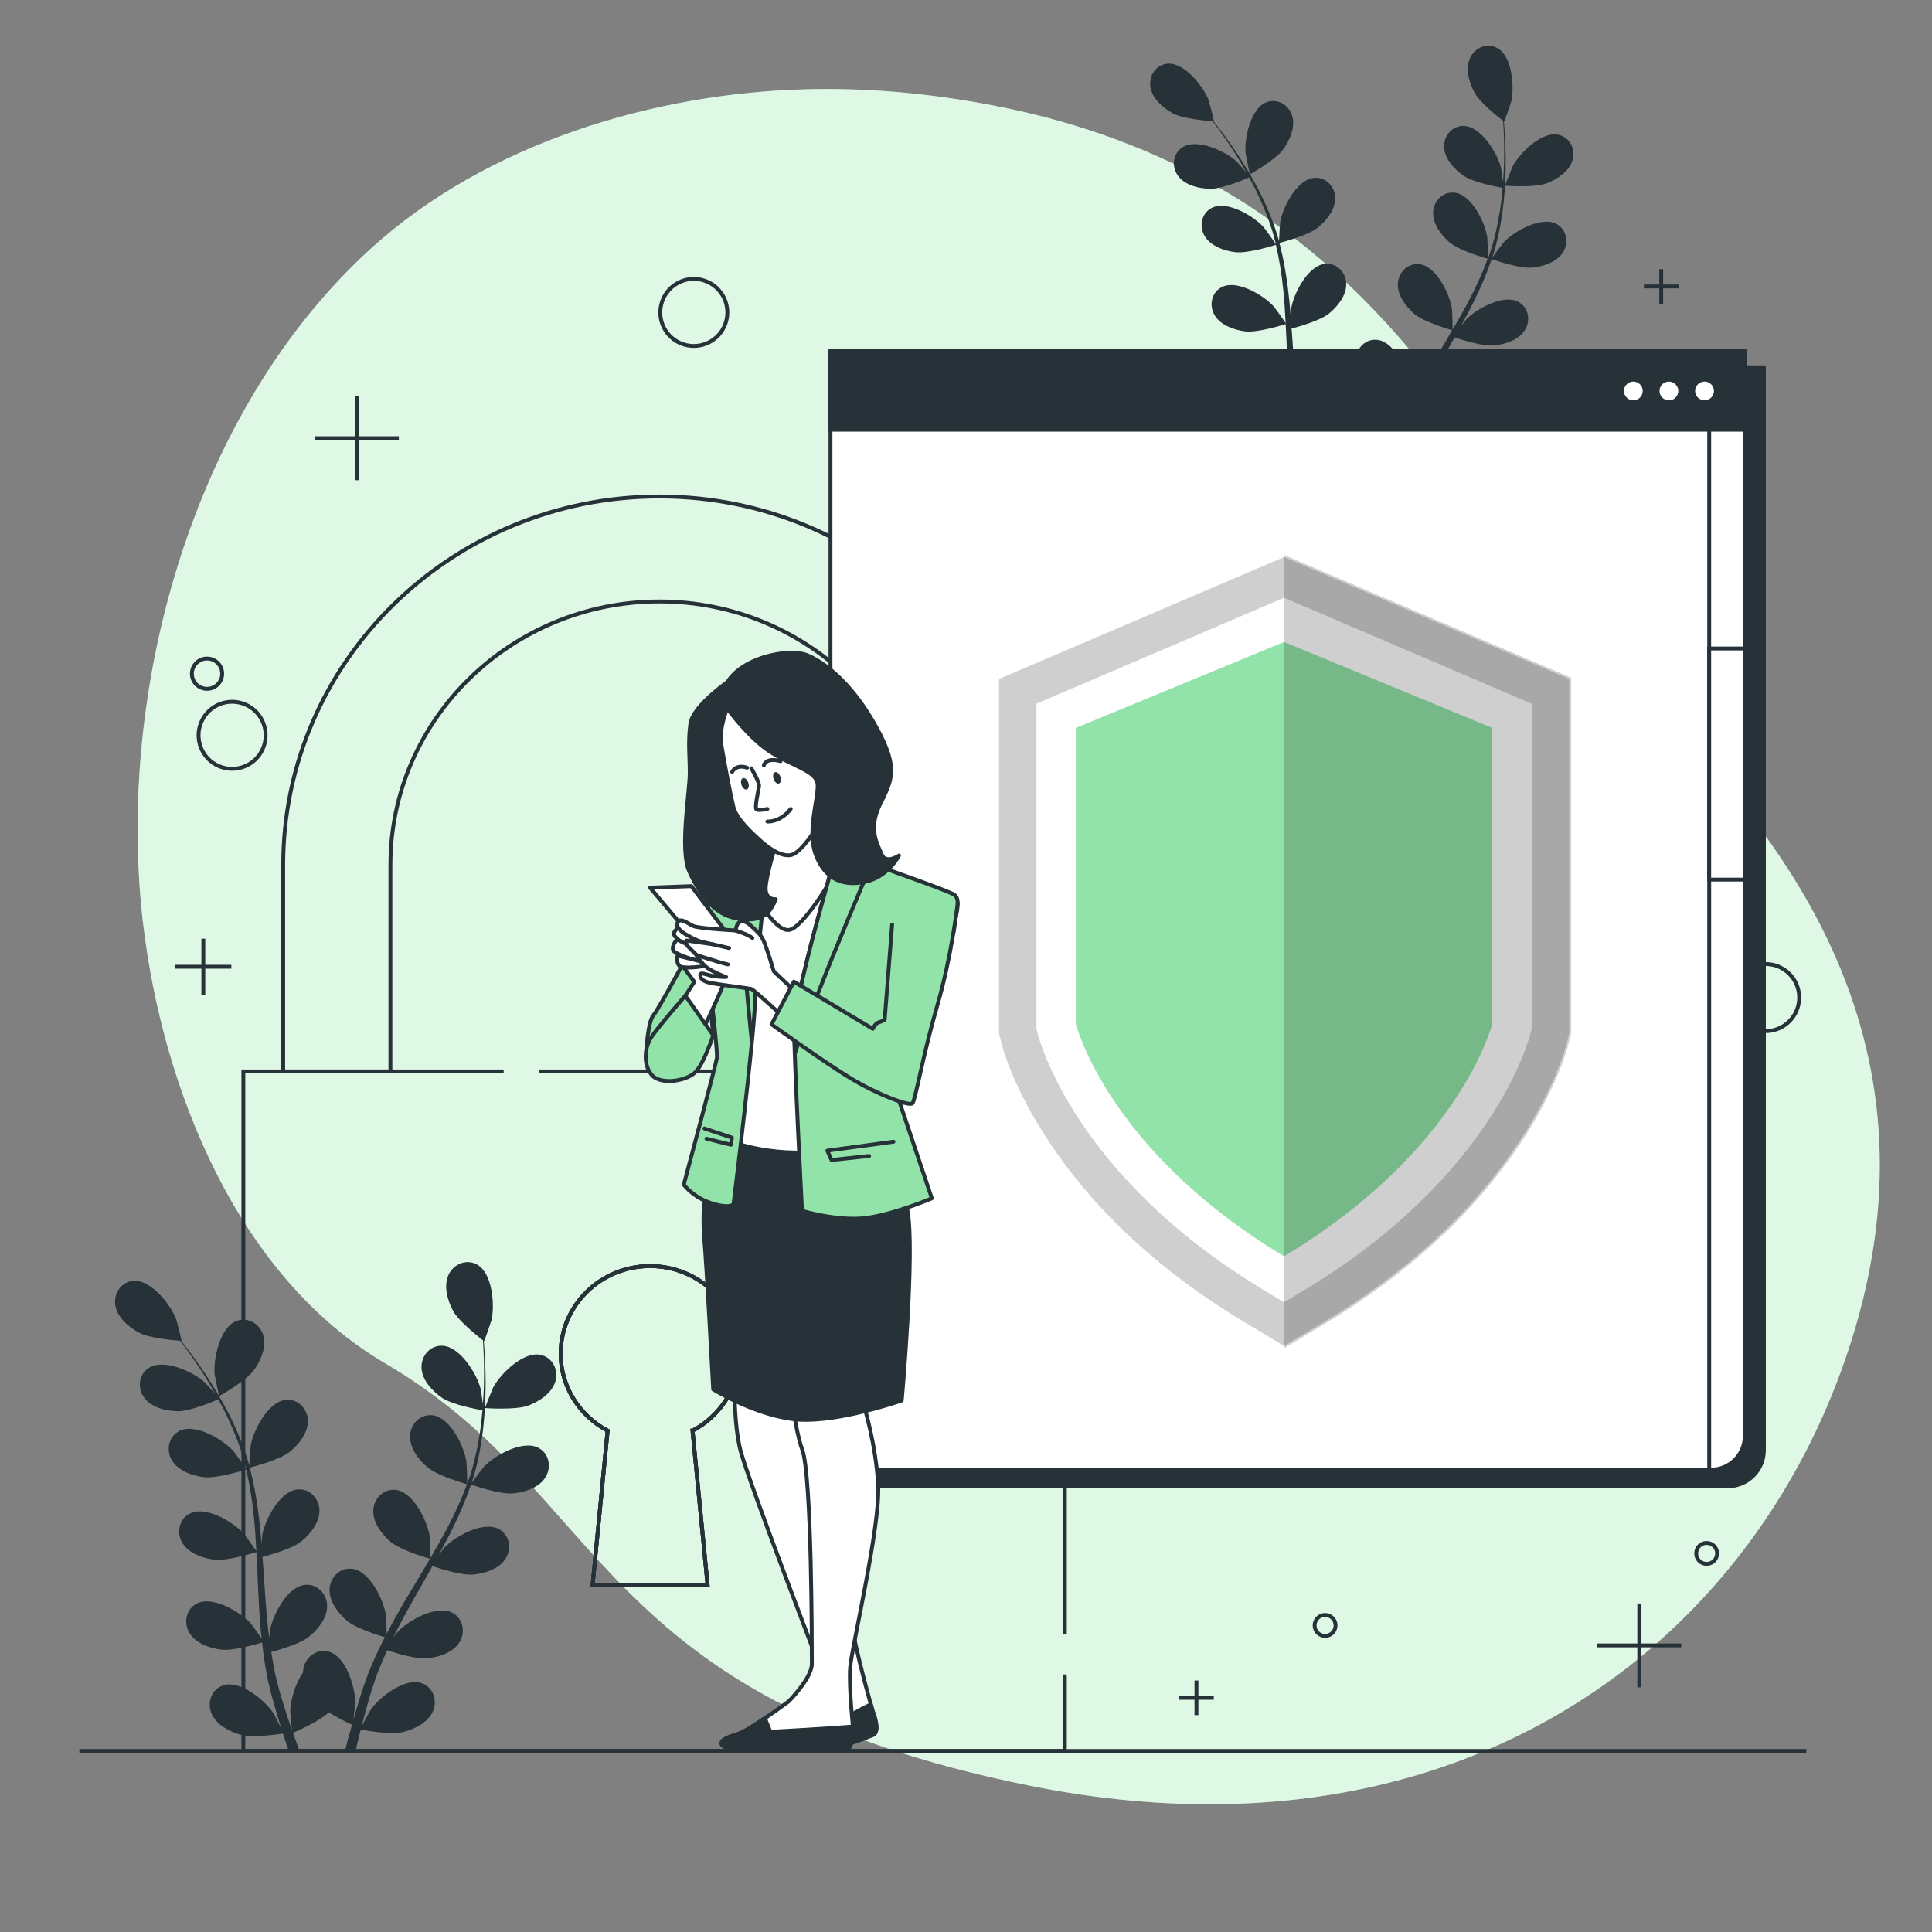 <?xml version="1.0" encoding="UTF-8"?>
<svg xmlns="http://www.w3.org/2000/svg" viewBox="0 0 500 500">
  <rect x="0" y="0" width="500" height="500" fill="#808080" stroke="none"/>
  <defs>
    <style>
      .cls-1, .cls-2, .cls-3, .cls-4, .cls-5, .cls-6, .cls-7 {
        stroke: #263238;
      }

      .cls-1, .cls-3, .cls-7 {
        stroke-miterlimit: 10;
      }

      .cls-1, .cls-5 {
        fill: none;
      }

      .cls-8, .cls-3, .cls-6 {
        fill: #263238;
      }

      .cls-9, .cls-4, .cls-7, .cls-10 {
        fill: #fff;
      }

      .cls-11, .cls-2 {
        fill: #92e3a9;
      }

      .cls-2, .cls-4, .cls-5, .cls-6, .cls-12 {
        stroke-linecap: round;
        stroke-linejoin: round;
      }

      .cls-13 {
        opacity: .19;
      }

      .cls-12 {
        fill: #cfcfcf;
        stroke: #fff;
      }

      .cls-10 {
        opacity: .7;
      }
    </style>
  </defs>
  <g id="Background_Simple">
    <g>
      <path class="cls-11" d="M37.05,239.07c4.98,42.21,24.26,91.28,62.75,113.83,58.16,34.07,53.29,86.47,166.8,109.25,17.7,3.55,34.49,5.05,50.33,4.75,8.51-.16,16.76-.84,24.7-2.01,72.14-10.54,120.7-60.69,138.51-121.22,23.44-79.61-23.36-131.73-54.39-163.14-31.02-31.4-53.74-129.25-165.16-152.52-16.99-3.54-34.36-5.35-51.73-4.91-39.64.97-82.88,13.99-112.8,41.16-2.25,2.04-4.43,4.16-6.56,6.34-41.58,42.68-59.25,110.93-52.46,168.48Z"/>
      <path class="cls-10" d="M37.05,239.07c4.98,42.21,24.26,91.28,62.75,113.83,58.16,34.07,53.29,86.47,166.8,109.25,17.7,3.55,34.49,5.05,50.33,4.75,8.51-.16,16.76-.84,24.7-2.01,72.14-10.54,120.7-60.69,138.51-121.22,23.44-79.61-23.36-131.73-54.39-163.14-31.02-31.4-53.74-129.25-165.16-152.52-16.99-3.54-34.36-5.35-51.73-4.91-39.64.97-82.88,13.99-112.8,41.16-2.25,2.04-4.43,4.16-6.56,6.34-41.58,42.68-59.25,110.93-52.46,168.48Z"/>
    </g>
  </g>
  <g id="Graphics">
    <g>
      <g>
        <line class="cls-1" x1="52.62" y1="242.94" x2="52.62" y2="257.45"/>
        <line class="cls-1" x1="59.87" y1="250.19" x2="45.36" y2="250.19"/>
      </g>
      <g>
        <line class="cls-1" x1="382.65" y1="372.48" x2="382.65" y2="381.43"/>
        <line class="cls-1" x1="387.12" y1="376.95" x2="378.18" y2="376.95"/>
      </g>
      <g>
        <line class="cls-1" x1="429.92" y1="69.65" x2="429.92" y2="78.6"/>
        <line class="cls-1" x1="434.4" y1="74.13" x2="425.45" y2="74.13"/>
      </g>
      <g>
        <line class="cls-1" x1="309.64" y1="434.92" x2="309.64" y2="443.87"/>
        <line class="cls-1" x1="314.12" y1="439.4" x2="305.17" y2="439.4"/>
      </g>
      <g>
        <line class="cls-1" x1="424.24" y1="414.98" x2="424.24" y2="436.69"/>
        <line class="cls-1" x1="435.1" y1="425.83" x2="413.39" y2="425.83"/>
      </g>
      <g>
        <line class="cls-1" x1="92.36" y1="102.55" x2="92.36" y2="124.27"/>
        <line class="cls-1" x1="103.22" y1="113.41" x2="81.5" y2="113.41"/>
      </g>
      <path class="cls-1" d="M57.5,174.35c0,2.16-1.75,3.92-3.92,3.92s-3.92-1.75-3.92-3.92,1.75-3.92,3.92-3.92,3.92,1.75,3.92,3.92Z"/>
      <path class="cls-1" d="M444.39,402.02c0,1.5-1.21,2.71-2.71,2.71s-2.71-1.21-2.71-2.71,1.21-2.71,2.71-2.71,2.71,1.21,2.71,2.71Z"/>
      <path class="cls-1" d="M345.64,420.66c0,1.5-1.21,2.71-2.71,2.71s-2.71-1.21-2.71-2.71,1.21-2.71,2.71-2.71,2.71,1.21,2.71,2.71Z"/>
      <circle class="cls-1" cx="60.07" cy="190.28" r="8.68" transform="translate(-138.19 167.74) rotate(-65.99)"/>
      <circle class="cls-1" cx="456.95" cy="258.17" r="8.68"/>
      <circle class="cls-1" cx="179.56" cy="80.86" r="8.68" transform="translate(59.75 237.15) rotate(-76.77)"/>
    </g>
  </g>
  <g id="Padlock">
    <g>
      <path class="cls-1" d="M170.66,128.49c-53.69,0-97.37,42.77-97.37,95.33v53.47h27.75v-53.47c0-37.58,31.23-68.16,69.62-68.16s69.61,30.58,69.61,68.16v53.47h27.75v-53.47c0-52.56-43.68-95.33-97.36-95.33Z"/>
      <path class="cls-1" d="M275.58,422.81v-145.52h-136.01M130.35,277.29H62.98v175.87h212.6v-19.81M179.23,370.26l3.89,39.94h-29.76l3.89-39.94c-7.24-3.83-12.15-11.33-12.15-19.94,0-12.52,10.36-22.66,23.14-22.66s23.15,10.14,23.15,22.66c0,8.61-4.92,16.11-12.15,19.94Z"/>
      <path class="cls-1" d="M179.23,370.26l3.89,39.94h-29.76l3.89-39.94c-7.24-3.83-12.15-11.33-12.15-19.94,0-12.52,10.36-22.66,23.14-22.66s23.15,10.14,23.15,22.66c0,8.61-4.92,16.11-12.15,19.94Z"/>
      <path class="cls-1" d="M179.23,370.26l3.89,39.94h-29.76l3.89-39.94c-7.24-3.83-12.15-11.33-12.15-19.94,0-12.52,10.36-22.66,23.14-22.66s23.15,10.14,23.15,22.66c0,8.61-4.92,16.11-12.15,19.94Z"/>
    </g>
  </g>
  <g id="Plants">
    <g>
      <path class="cls-8" d="M403.19,34.84c-4.25-.8-9.81,4.67-11.65,8.06-.16.29-2.13,5.16-2.05,5.17,0,0,7.58.57,10.75-.62,2.7-1.02,5.86-3.06,6.72-5.99.85-2.87-.71-6.04-3.77-6.62Z"/>
      <path class="cls-8" d="M334.13,106.28c.27,2.44.6,4.86,1.03,7.23.21,1.02.36,2.07.61,3.03.24.98.47,1.94.71,2.9.55,1.96,1.06,3.79,1.62,5.61.28.92.56,1.78.84,2.67-.69-1.41-1.82-3.62-1.95-3.81-2.13-3.22-8.13-8.2-12.3-7.04-3,.84-4.28,4.13-3.19,6.91,1.11,2.84,4.43,4.61,7.21,5.39,3.06.86,9.78-.14,10.6-.27.47,1.48.95,2.93,1.42,4.33h2.69c-.54-1.45-1.08-2.96-1.62-4.52.75-.32,6.56-2.82,8.9-5.1,2.46,1.55,5.27,2.86,5.76,3.09-.62,2.2-1.2,4.34-1.71,6.36-.02.06-.03.12-.04.18h2.63c.39-1.71.83-3.49,1.3-5.33.83.16,7.5,1.35,10.58.59,2.8-.7,6.17-2.37,7.36-5.17,1.17-2.75,0-6.08-2.98-7.01-4.13-1.28-10.28,3.51-12.5,6.67-.14.2-1.56,2.78-2.25,4.11.31-1.2.62-2.39.96-3.63.48-1.79,1.05-3.67,1.59-5.49.31-.93.63-1.88.95-2.83.3-.97.71-1.85,1.06-2.8.55-1.37,1.19-2.76,1.82-4.14,1.79.6,7.09,2.27,9.87,2.01,2.87-.27,6.45-1.4,8.06-4,1.57-2.54.92-6.01-1.88-7.38-3.89-1.9-10.69,1.91-13.37,4.69-.09.09-.59.74-1.18,1.51.66-1.33,1.31-2.67,2.02-4,2.02-3.77,4.19-7.55,6.36-11.35.45-.79.89-1.59,1.34-2.38,1.51.51,7.23,2.37,10.14,2.1,2.87-.27,6.46-1.4,8.06-4,1.57-2.54.92-6.01-1.88-7.38-3.89-1.9-10.69,1.91-13.37,4.69-.1.1-.7.87-1.36,1.75,1.15-2.08,2.26-4.17,3.3-6.27,1.83-3.68,3.43-7.41,4.7-11.14.53.19,7.19,2.5,10.43,2.2,2.87-.27,6.45-1.4,8.06-4,1.57-2.54.91-6.01-1.88-7.38-3.89-1.9-10.69,1.91-13.37,4.69-.19.2-2.34,3.01-3.08,4.05.01-.04.04-.09.05-.13,1.29-3.93,2.04-7.84,2.57-11.58.53-3.73.72-7.29.81-10.57.1-3.28-.02-6.29-.15-8.95-.08-1.44-.18-2.76-.28-3.98.01.01.07.06.07.06.06.05,1.78-4.92,1.85-5.24.83-3.77.23-11.54-3.5-13.73-2.69-1.57-5.94-.2-7.18,2.52-1.27,2.78-.23,6.39,1.14,8.93,1.4,2.6,6.21,6.39,7.42,7.31.08,1.28.16,2.64.21,4.15.07,2.66.12,5.66-.05,8.92-.04.87-.12,1.8-.18,2.71-.21-1.55-.54-3.67-.59-3.88-1-3.73-5.12-10.35-9.44-10.57-3.11-.16-5.37,2.56-5.21,5.55.15,3.05,2.74,5.77,5.13,7.4,2.49,1.69,8.65,2.84,10,3.08-.17,2.01-.38,4.06-.74,6.19-.6,3.67-1.43,7.55-2.79,11.38-.08.21-.18.42-.26.64.03-.78-.13-5.1-.18-5.4-.58-3.82-3.95-10.85-8.22-11.54-3.08-.5-5.62,1.96-5.79,4.94-.18,3.05,2.09,6.04,4.28,7.91,2.53,2.16,9.58,4.15,9.84,4.23-1.31,3.57-2.93,7.13-4.78,10.66-1.34,2.56-2.8,5.1-4.28,7.63.01-1.02-.14-5.03-.18-5.32-.58-3.82-3.95-10.85-8.22-11.54-3.07-.5-5.61,1.96-5.79,4.94-.18,3.05,2.09,6.04,4.28,7.91,2.47,2.11,9.22,4.05,9.78,4.21-.68,1.15-1.35,2.3-2.03,3.45-2.24,3.74-4.51,7.49-6.63,11.25-.74,1.3-1.41,2.62-2.09,3.93-.03-1.53-.14-4.32-.18-4.56-.58-3.82-3.95-10.85-8.22-11.54-3.08-.5-5.61,1.96-5.79,4.94-.18,3.05,2.09,6.04,4.29,7.91,2.2,1.88,7.84,3.64,9.44,4.11-1.12,2.19-2.18,4.39-3.13,6.6-.39.96-.84,1.92-1.16,2.87-.34.95-.68,1.88-1.01,2.81-.62,1.94-1.21,3.75-1.74,5.57-.28.92-.52,1.79-.77,2.69.2-1.56.48-4.03.48-4.25,0-3.86-2.26-11.32-6.37-12.65-2.96-.96-5.85,1.09-6.47,4.01-.08.37-.12.75-.13,1.13-1.96,2.83-3.09,6.95-3.17,9.51,0,.25.24,3.18.39,4.67-.4-1.17-.8-2.33-1.2-3.56-.59-1.76-1.15-3.64-1.7-5.45-.25-.95-.51-1.92-.77-2.89-.28-.98-.43-1.94-.66-2.92-.3-1.45-.53-2.96-.77-4.46,1.83-.49,7.16-2.02,9.34-3.77,2.25-1.81,4.61-4.73,4.52-7.78-.09-2.99-2.55-5.52-5.64-5.11-4.29.56-7.86,7.49-8.56,11.29-.02.12-.09.94-.15,1.91-.19-1.47-.38-2.95-.52-4.45-.4-4.26-.67-8.61-.96-12.97-.06-.91-.13-1.82-.2-2.72,1.54-.4,7.33-2.01,9.62-3.84,2.25-1.81,4.61-4.73,4.52-7.78-.09-2.99-2.55-5.52-5.64-5.11-4.29.56-7.86,7.49-8.56,11.29-.03.14-.1,1.11-.17,2.21-.19-2.37-.41-4.72-.7-7.06-.51-4.08-1.22-8.07-2.23-11.88.54-.14,7.38-1.88,9.91-3.92,2.25-1.81,4.61-4.73,4.52-7.78-.09-2.99-2.55-5.52-5.64-5.11-4.29.56-7.86,7.49-8.56,11.29-.05.27-.29,3.8-.33,5.07-.01-.05-.02-.09-.03-.14-1.09-3.99-2.62-7.66-4.24-11.08-1.61-3.41-3.42-6.48-5.16-9.26-1.73-2.79-3.49-5.23-5.06-7.38-.86-1.16-1.67-2.2-2.43-3.17.02,0,.09,0,.09,0,.08,0-1.23-5.08-1.35-5.39-1.38-3.6-6.18-9.75-10.5-9.52-3.11.17-5.07,3.11-4.6,6.07.47,3.02,3.34,5.45,5.88,6.82,2.61,1.39,8.71,1.9,10.22,2,.77,1.02,1.59,2.12,2.46,3.35,1.52,2.18,3.22,4.65,4.88,7.47.45.75.89,1.57,1.34,2.36-1.03-1.17-2.47-2.77-2.63-2.91-2.89-2.56-9.98-5.81-13.7-3.61-2.68,1.59-3.06,5.1-1.29,7.5,1.81,2.46,5.47,3.3,8.36,3.34,3.01.04,8.79-2.4,10.04-2.95.97,1.77,1.92,3.6,2.8,5.58,1.52,3.39,2.97,7.09,3.95,11.03.05.22.08.45.14.67-.41-.67-2.92-4.18-3.13-4.4-2.59-2.86-9.28-6.87-13.22-5.09-2.84,1.28-3.6,4.73-2.1,7.32,1.53,2.64,5.08,3.89,7.94,4.24,3.3.41,10.28-1.82,10.54-1.9.87,3.7,1.49,7.57,1.89,11.53.3,2.87.48,5.79.63,8.73-.55-.86-2.89-4.12-3.09-4.33-2.59-2.86-9.28-6.87-13.22-5.09-2.84,1.28-3.6,4.73-2.1,7.32,1.53,2.64,5.08,3.89,7.94,4.24,3.22.4,9.92-1.71,10.48-1.89.07,1.33.15,2.66.2,4,.2,4.36.37,8.73.68,13.04.11,1.49.27,2.96.42,4.43-.87-1.26-2.5-3.52-2.66-3.7-2.59-2.86-9.28-6.87-13.22-5.09-2.84,1.28-3.6,4.73-2.1,7.32,1.53,2.64,5.08,3.89,7.94,4.24,2.88.35,8.55-1.29,10.14-1.78Z"/>
      <path class="cls-8" d="M323.49,45.1s6.63-3.71,8.62-6.45c1.69-2.34,3.2-5.78,2.3-8.7-.87-2.86-3.92-4.65-6.79-3.44-3.99,1.68-5.61,9.3-5.27,13.15.03.33,1.07,5.48,1.14,5.44Z"/>
    </g>
    <g>
      <path class="cls-8" d="M139.8,350.62c-4.43-.84-10.22,4.86-12.14,8.4-.17.31-2.22,5.38-2.13,5.39,0,0,7.89.59,11.2-.65,2.81-1.06,6.1-3.19,7-6.24.88-2.99-.74-6.29-3.92-6.9Z"/>
      <path class="cls-8" d="M67.83,425.07c.28,2.55.62,5.07,1.08,7.53.22,1.06.37,2.15.64,3.16.25,1.02.49,2.03.74,3.02.57,2.05,1.1,3.95,1.68,5.84.29.96.58,1.86.87,2.78-.72-1.47-1.9-3.78-2.03-3.97-2.22-3.36-8.47-8.54-12.81-7.33-3.13.87-4.46,4.31-3.32,7.21,1.16,2.96,4.62,4.8,7.51,5.62,3.19.9,10.19-.15,11.04-.28.49,1.54.99,3.05,1.48,4.51h2.8c-.56-1.52-1.12-3.08-1.69-4.71.78-.33,6.84-2.94,9.27-5.31,2.57,1.62,5.49,2.98,6,3.22-.64,2.29-1.25,4.53-1.78,6.63-.02.06-.03.12-.05.18h2.75c.41-1.78.87-3.64,1.35-5.55.87.16,7.82,1.41,11.03.61,2.92-.73,6.43-2.46,7.67-5.39,1.22-2.87,0-6.34-3.11-7.3-4.3-1.34-10.71,3.66-13.03,6.95-.15.21-1.62,2.9-2.34,4.28.32-1.25.64-2.49,1-3.78.5-1.87,1.09-3.82,1.65-5.72.33-.97.66-1.96.99-2.95.31-1.01.74-1.93,1.11-2.92.57-1.43,1.24-2.87,1.9-4.32,1.87.63,7.39,2.37,10.28,2.1,2.99-.28,6.73-1.46,8.4-4.17,1.64-2.65.95-6.27-1.96-7.69-4.05-1.98-11.14,1.99-13.93,4.89-.09.1-.62.77-1.23,1.57.69-1.39,1.37-2.78,2.11-4.17,2.1-3.93,4.37-7.87,6.62-11.83.47-.82.93-1.65,1.39-2.48,1.57.53,7.53,2.47,10.57,2.19,2.99-.28,6.73-1.46,8.4-4.17,1.64-2.65.95-6.27-1.96-7.69-4.05-1.98-11.14,1.99-13.93,4.89-.1.1-.73.91-1.42,1.82,1.19-2.17,2.36-4.34,3.44-6.54,1.91-3.84,3.57-7.72,4.89-11.6.55.19,7.49,2.61,10.87,2.29,2.99-.28,6.73-1.46,8.4-4.17,1.64-2.65.95-6.27-1.96-7.69-4.05-1.97-11.14,1.99-13.93,4.89-.2.21-2.44,3.14-3.21,4.22.02-.05.04-.09.05-.14,1.35-4.09,2.13-8.17,2.68-12.07.56-3.89.75-7.6.84-11.02.1-3.42-.02-6.55-.15-9.33-.08-1.5-.18-2.87-.29-4.15.01.01.08.06.08.06.07.05,1.85-5.13,1.93-5.46.87-3.93.24-12.03-3.65-14.31-2.8-1.64-6.19-.2-7.49,2.63-1.32,2.89-.24,6.66,1.19,9.3,1.46,2.71,6.48,6.65,7.73,7.62.09,1.33.17,2.75.22,4.33.07,2.77.12,5.9-.05,9.3-.04.91-.13,1.88-.19,2.83-.22-1.61-.56-3.83-.62-4.04-1.04-3.89-5.33-10.79-9.83-11.01-3.24-.16-5.59,2.67-5.43,5.78.16,3.18,2.86,6.02,5.34,7.71,2.59,1.76,9.02,2.96,10.43,3.21-.17,2.09-.4,4.23-.77,6.46-.63,3.82-1.49,7.87-2.9,11.86-.08.22-.19.44-.27.66.03-.82-.14-5.31-.19-5.62-.61-3.98-4.11-11.31-8.56-12.03-3.21-.52-5.85,2.04-6.04,5.15-.19,3.18,2.18,6.3,4.47,8.25,2.63,2.25,9.98,4.33,10.26,4.41-1.37,3.72-3.06,7.43-4.99,11.11-1.39,2.67-2.92,5.31-4.47,7.95.01-1.06-.15-5.24-.19-5.54-.61-3.98-4.12-11.31-8.56-12.03-3.2-.52-5.85,2.04-6.04,5.15-.19,3.18,2.18,6.3,4.47,8.25,2.57,2.2,9.6,4.22,10.2,4.39-.7,1.2-1.4,2.4-2.12,3.59-2.34,3.9-4.7,7.8-6.9,11.73-.77,1.36-1.47,2.73-2.18,4.09-.03-1.6-.15-4.5-.18-4.75-.61-3.98-4.12-11.31-8.56-12.03-3.2-.52-5.85,2.04-6.04,5.15-.19,3.17,2.18,6.3,4.47,8.25,2.3,1.96,8.17,3.79,9.83,4.28-1.17,2.28-2.28,4.57-3.26,6.88-.4,1-.88,2-1.21,2.99-.36.99-.71,1.96-1.06,2.93-.65,2.02-1.26,3.9-1.82,5.8-.29.96-.54,1.87-.81,2.8.21-1.62.5-4.2.5-4.43,0-4.02-2.35-11.8-6.64-13.18-3.09-1-6.09,1.13-6.75,4.18-.08.39-.13.78-.14,1.17-2.05,2.95-3.22,7.24-3.3,9.91,0,.26.25,3.31.41,4.87-.42-1.22-.84-2.43-1.25-3.71-.61-1.83-1.2-3.79-1.78-5.68-.26-.99-.53-2-.8-3.01-.29-1.02-.45-2.02-.68-3.05-.31-1.51-.56-3.08-.8-4.65,1.9-.51,7.47-2.1,9.73-3.92,2.34-1.88,4.81-4.93,4.71-8.11-.09-3.11-2.66-5.75-5.88-5.33-4.47.59-8.19,7.81-8.92,11.77-.02.13-.09.98-.16,1.99-.2-1.54-.4-3.07-.54-4.64-.41-4.44-.7-8.98-1-13.52-.06-.95-.14-1.89-.21-2.84,1.6-.42,7.64-2.09,10.02-4,2.34-1.88,4.8-4.93,4.71-8.11-.09-3.11-2.66-5.75-5.88-5.33-4.47.59-8.19,7.81-8.92,11.76-.03.14-.1,1.16-.18,2.3-.2-2.47-.43-4.92-.73-7.35-.53-4.25-1.28-8.41-2.32-12.38.57-.14,7.69-1.96,10.33-4.08,2.34-1.88,4.8-4.93,4.71-8.11-.09-3.11-2.66-5.75-5.88-5.33-4.47.59-8.19,7.81-8.92,11.77-.05.28-.3,3.96-.35,5.28-.01-.05-.02-.1-.03-.14-1.14-4.16-2.73-7.99-4.42-11.55-1.68-3.55-3.57-6.75-5.38-9.65-1.8-2.91-3.63-5.45-5.27-7.7-.9-1.21-1.74-2.29-2.54-3.3.02,0,.1,0,.1,0,.08,0-1.28-5.3-1.41-5.62-1.44-3.76-6.44-10.17-10.94-9.92-3.24.18-5.28,3.25-4.8,6.32.49,3.14,3.48,5.68,6.13,7.1,2.72,1.45,9.07,1.98,10.65,2.09.81,1.06,1.66,2.21,2.57,3.49,1.58,2.27,3.35,4.85,5.09,7.78.46.78.93,1.64,1.4,2.46-1.08-1.22-2.58-2.88-2.74-3.03-3.01-2.67-10.4-6.06-14.28-3.76-2.79,1.65-3.19,5.31-1.34,7.82,1.89,2.56,5.7,3.44,8.71,3.48,3.14.04,9.16-2.5,10.47-3.08,1.01,1.84,2,3.75,2.92,5.81,1.59,3.53,3.1,7.38,4.12,11.49.06.23.09.47.14.7-.43-.7-3.05-4.35-3.26-4.59-2.7-2.98-9.67-7.16-13.78-5.31-2.96,1.34-3.75,4.93-2.19,7.63,1.59,2.75,5.29,4.05,8.27,4.42,3.44.42,10.71-1.9,10.99-1.98.91,3.86,1.55,7.89,1.97,12.02.31,2.99.5,6.04.66,9.09-.58-.89-3.01-4.29-3.22-4.52-2.7-2.98-9.67-7.16-13.78-5.31-2.96,1.33-3.75,4.93-2.19,7.63,1.59,2.75,5.29,4.05,8.27,4.42,3.36.41,10.34-1.78,10.93-1.97.07,1.39.15,2.77.21,4.17.2,4.54.39,9.1.71,13.59.11,1.56.28,3.08.44,4.62-.91-1.31-2.6-3.67-2.77-3.86-2.7-2.98-9.67-7.16-13.78-5.31-2.96,1.34-3.75,4.93-2.19,7.63,1.59,2.75,5.29,4.05,8.27,4.42,3,.37,8.91-1.35,10.56-1.85Z"/>
      <path class="cls-8" d="M56.74,361.31s6.91-3.86,8.98-6.72c1.76-2.43,3.33-6.02,2.4-9.07-.91-2.98-4.08-4.85-7.08-3.59-4.15,1.75-5.84,9.69-5.5,13.7.03.35,1.12,5.71,1.19,5.67Z"/>
    </g>
  </g>
  <g id="Icon">
    <g>
      <path class="cls-6" d="M219.87,95.06h236.63v280.22c0,5.18-4.21,9.38-9.38,9.38h-217.86c-5.18,0-9.38-4.21-9.38-9.38V95.06h0Z"/>
      <g>
        <path class="cls-7" d="M214.92,90.73h236.63v280.22c0,5.18-4.21,9.38-9.38,9.38h-217.86c-5.18,0-9.38-4.21-9.38-9.38V90.73h0Z"/>
        <path class="cls-7" d="M442.34,90.73v289.61h.5c4.81,0,8.71-3.9,8.71-8.71V90.73h-9.21Z"/>
        <rect class="cls-7" x="442.34" y="167.83" width="9.21" height="59.81"/>
        <g>
          <rect class="cls-3" x="214.92" y="90.73" width="236.63" height="20.48"/>
          <path class="cls-7" d="M425.63,101.18c0-1.62-1.31-2.93-2.93-2.93s-2.93,1.31-2.93,2.93,1.31,2.93,2.93,2.93,2.93-1.31,2.93-2.93Z"/>
          <circle class="cls-7" cx="431.91" cy="101.18" r="2.93"/>
          <circle class="cls-7" cx="441.13" cy="101.18" r="2.93"/>
        </g>
      </g>
    </g>
    <g>
      <path class="cls-12" d="M321.81,342.61c-21.65-13-38.7-28.73-50.68-46.75-9.18-13.81-12.02-24.06-12.49-25.97l-.6-2.42v-92.08l74.28-31.77,74.28,31.77v92.08l-.6,2.42c-.47,1.91-3.31,12.15-12.49,25.97-11.98,18.02-29.03,33.75-50.69,46.75l-10.5,6.31-10.5-6.31Z"/>
      <path class="cls-9" d="M327.06,333.86c-48.85-29.34-58.16-64.94-58.53-66.44l-.3-1.21v-84.1l64.08-27.41,64.08,27.41v84.1l-.3,1.21c-.37,1.5-9.68,37.11-58.53,66.44l-5.25,3.15-5.25-3.15Z"/>
      <path class="cls-11" d="M332.31,166.14l-53.88,22.24v76.59s8.1,32.66,53.88,60.15c45.78-27.49,53.88-60.15,53.88-60.15v-76.59l-53.88-22.24Z"/>
      <path class="cls-13" d="M342.81,342.61c21.65-13,38.7-28.73,50.69-46.75,9.19-13.82,12.02-24.06,12.49-25.97l.6-2.42v-92.08l-74.28-31.77v205.3l10.5-6.31Z"/>
    </g>
  </g>
  <g id="Character">
    <g>
      <g>
        <path class="cls-7" d="M190.36,348.1s-1.24,18.61,1.45,27.91c2.69,9.3,19.64,53.55,19.64,53.55,0,0,.41,7.86-.21,8.68s-3.51,5.38-7.44,7.24c-3.93,1.86-12.2,6.62-10.34,7.24,1.86.62,18.4-1.24,20.26-.41,1.86.83,10.13-2.48,12.2-3.31,2.07-.83,0-6,0-6,0,0-4.34-14.68-6.2-26.05s-4.76-27.09-6.41-34.94c-1.65-7.86-4.76-14.06-4.76-14.06l2.07-19.44-20.26-.41Z"/>
        <path class="cls-3" d="M206.48,448.17l-2.13-2.98c-.18.1-.37.2-.56.29-3.93,1.86-12.2,6.62-10.34,7.24,1.86.62,18.4-1.24,20.26-.41,1.86.83,10.13-2.48,12.2-3.31,2.07-.83,0-6,0-6,0,0-.21-.7-.55-1.9-2.54,1.2-5.7,2.89-7.93,4.8-4.34,3.72-10.96,2.27-10.96,2.27Z"/>
      </g>
      <g>
        <path class="cls-7" d="M203.49,349.55s1.65,19.02,4.14,25.64c2.48,6.62,2.48,51.69,2.48,55.41s-6,9.72-6,9.72c0,0-10.34,7.65-13.23,8.48-2.89.83-5.17,1.86-3.72,3.1s15.71,1.24,20.68,1.24,11.37.21,11.99-.83c.62-1.03,1.03-4.14,1.03-4.14,0,0-1.24-11.58-.83-16.75.41-5.17,7.86-36.6,7.24-47.14s-3.51-19.85-3.72-20.68c-.21-.83,1.45-15.09,1.45-15.09l-21.5,1.03Z"/>
        <path class="cls-3" d="M220.86,448.17s-.05-.5-.13-1.33c-9.29.72-21.37,1.33-21.37,1.33l-1.4-3.5c-2.78,1.88-5.73,3.74-7.08,4.12-2.89.83-5.17,1.86-3.72,3.1,1.45,1.24,15.71,1.24,20.68,1.24s11.37.21,11.99-.83c.62-1.03,1.03-4.14,1.03-4.14Z"/>
      </g>
      <path class="cls-6" d="M183.05,298.55s-1.45,14.91-.83,21.54,2.35,39.48,2.35,39.48c0,0,11.73,7.22,22.29,7.84,10.56.62,26.51-4.97,26.51-4.97,0,0,3.52-39.03,1.45-49.38-2.07-10.35-3.11-15.32-3.11-15.32,0,0-27.96-1.45-35.2-3.31-7.25-1.86-8.96-2.92-8.96-2.92l-2.39-.27-2.12,7.33Z"/>
      <path class="cls-4" d="M187.4,294.69s10.77,5.18,26.71,3.11l-1.04-30.23,7.04-45.76-11.39-.41-12.84,4.56-7.66,57.98-.83,10.77Z"/>
      <path class="cls-4" d="M197.65,216.89s-2.77,12.53-2.28,14.16c.49,1.63,5.53,10.25,8.95,9.6,3.42-.65,10.74-12.53,11.72-14.81.98-2.28-.98-6.18-1.14-7-.16-.81-2.12-9.27-2.12-9.27,0,0-7.81,6.67-15.13,7.32Z"/>
      <g>
        <path class="cls-2" d="M198.61,224.47s-2.99,24.45-3.17,33.96c-.19,9.52-5.6,53.19-5.6,53.19,0,0-.75,1.31-5.6-.19-4.85-1.49-7.28-4.85-7.28-4.85,0,0,8.4-31.35,8.58-32.84.19-1.49-1.49-16.05-1.49-16.05l-16.8,14.56s.37-7.84,1.87-9.52c1.49-1.68,12.69-22.58,13.62-24.63.93-2.05-.19-8.21,3.17-10.08,3.36-1.87,12.69-3.55,12.69-3.55Z"/>
        <polyline class="cls-5" points="182.32 292.05 189.42 294.42 189.16 296.26 182.84 294.69"/>
        <path class="cls-4" d="M194.51,269.07s-2.99-28.93-2.61-35.46"/>
      </g>
      <g>
        <path class="cls-2" d="M215.78,222.98s-10.26,35.08-10.26,43.11,2.05,47.28,2.05,47.28c0,0,9.29,2.77,16.57,1.84,7.28-.93,17.02-5.08,17.02-5.08l-9.89-29.49s15.68-37.7,15.68-40.31,2.05-7.46,0-8.77c-2.05-1.31-19.78-7.28-22.21-8.4s-5.97-2.8-8.96-.19Z"/>
        <polyline class="cls-5" points="231.24 295.47 214.11 297.79 215.2 300.21 224.93 299.16"/>
        <path class="cls-2" d="M225.55,223.5c-.35-.14-.63-.25-.81-.34-2.43-1.12-5.97-2.8-8.96-.19,0,0-10.26,35.08-10.26,43.11,0,1.34.11,3.53.3,6.26.84-2.8,2.74-7.19,6.23-16.15,4.54-11.64,11.16-27.21,13.5-32.69Z"/>
      </g>
      <path class="cls-6" d="M189.48,175.64s-10.21,6.81-10.83,11.76c-.62,4.95-.15,7.89-.15,12.69s-2.63,19.8-.15,25.37,6.03,10.52,10.98,11.91,8.04.15,9.28-1.08c1.24-1.24,2.17-3.56,2.17-3.56,0,0-2.63.31-2.63-2.78s2.94-12.53,2.94-12.53c0,0-6.65-3.4-7.89-6.65-1.24-3.25-4.95-20.42-4.64-21.81.31-1.39,5.88-4.49,6.03-8.35.15-3.87-2.32-6.19-5.11-4.95Z"/>
      <g>
        <path class="cls-4" d="M188.55,182.44s-2.63,5.72-1.86,10.37c.77,4.64,2.32,12.69,3.09,15.93s4.8,6.81,6.81,8.66c2.01,1.86,5.57,4.49,8.2,3.87,2.63-.62,6.5-6.96,6.5-6.96,0,0,3.09-3.56,3.87-6.65.77-3.09-1.86-8.51-3.56-14.23-1.7-5.72-5.88-10.83-12.84-12.53-6.96-1.7-9.13.46-10.21,1.55Z"/>
        <path class="cls-5" d="M194.43,198.84s2.17,3.56,2.01,4.64-1.24,5.72-.62,6.03c.62.31,2.78-.15,2.78-.15"/>
        <path class="cls-5" d="M198.6,212.61s3.25.31,6.03-3.25"/>
        <path class="cls-5" d="M193.34,198.69s-2.63-1.08-3.87,1.08"/>
        <path class="cls-5" d="M197.68,198.07s.46-2.17,4.33-1.08"/>
        <path class="cls-8" d="M201.96,201.01c.28.81.11,1.6-.37,1.76s-1.1-.35-1.38-1.16c-.28-.81-.11-1.6.37-1.76s1.1.35,1.38,1.16Z"/>
        <path class="cls-8" d="M193.65,202.55c.28.81.11,1.6-.37,1.76-.48.17-1.1-.35-1.38-1.16s-.11-1.6.37-1.76c.48-.17,1.1.35,1.38,1.16Z"/>
      </g>
      <path class="cls-6" d="M186.85,181.51s6.19,8.97,12.38,13c6.19,4.02,12.22,4.95,12.38,8.66.15,3.71-2.78,12.07-.46,18.1,2.32,6.03,6.65,8.2,12.69,6.96,6.03-1.24,8.82-6.81,8.82-6.81,0,0-3.4,2.32-4.49-.31-1.08-2.63-3.56-6.5-.46-12.84,3.09-6.34,4.95-9.28-.77-19.8-5.72-10.52-12.53-16.55-17.95-18.87-5.41-2.32-22.28,1.39-22.12,11.91Z"/>
      <polygon class="cls-4" points="184.58 267.94 183.86 260.71 181.11 263.46 184.58 267.94"/>
      <path class="cls-4" d="M176.73,250.08l2.96,4.02-2.33,3.6s-.32.42,1.27,2.96c1.59,2.54,3.81,4.76,3.81,4.76,0,0,5.06-10.65,5.44-12.57.38-1.92-8.46-13.18-8.46-13.18,0,0-3.01,5.86-2.69,10.41Z"/>
      <polygon class="cls-4" points="168.25 229.73 183.21 247.5 193.13 248.14 178.94 229.34 168.25 229.73"/>
      <g>
        <path class="cls-4" d="M175.92,239.83s-1.87,1.15-1.44,2.16c.43,1.01,3.6,3.31,5.9,3.6,2.3.29,1.17-1.11,1.16-1.85,0-.74-5.62-3.91-5.62-3.91Z"/>
        <path class="cls-4" d="M175.21,243.14s-1.44,1.58-1.01,2.73,5.9,2.73,6.9,2.88c1.01.14,2.16-1.15.72-2.16-1.44-1.01-6.62-3.45-6.62-3.45Z"/>
        <path class="cls-4" d="M175.35,247.31s-.43,2.01.58,2.73c1.01.72,5.67.18,6.43-.12.76-.31-1.25-1.17-1.25-1.17l-5.75-1.44Z"/>
      </g>
      <g>
        <path class="cls-4" d="M205.79,256.59l-5.53-5.21s-1.79-6.02-2.6-7.81c-.81-1.79-1.46-2.28-3.42-4.07-1.95-1.79-3.25-.98-3.58.16l-.33,1.14s-9.44-.49-10.9-1.14c-1.46-.65-3.09-2.12-3.9-1.14-.81.98.33,2.28,1.63,3.09s3.09,1.79,4.39,2.12c1.3.33,2.93.65,2.93.65l-6.83-.98s-.33.81.49,1.63,2.12,2.12,2.12,2.12c0,0,.65,1.3,2.12,2.77.65.65,1.81,1.3,2.9,1.82,1.37.66,2.63,1.11,2.63,1.11,0,0-2.12,0-3.74-.33-1.63-.33-3.09-1.14-2.93,0,.16,1.14,1.3,1.63,3.09,1.95,1.79.33,9.44,1.3,10.09,1.46.65.16,9.11,7.97,9.11,7.97l2.28-7.32Z"/>
        <path class="cls-4" d="M190.33,240.81s3.25.98,4.39,1.95"/>
        <line class="cls-5" x1="184.47" y1="244.38" x2="188.7" y2="245.36"/>
        <path class="cls-5" d="M180.24,247.15s5.37,1.79,8.14,2.44"/>
      </g>
      <path class="cls-2" d="M247.84,233.76c-.13.9-1.54,13.61-5.27,26.46-3.72,12.84-5.65,24.4-6.42,25.3-.77.9-9.12-2.31-15.93-6.42-6.81-4.11-20.55-14-20.55-14l5.78-11.05,20.42,12.2s.64-1.41,1.54-1.67,1.54-.64,1.54-.64l1.93-24.66"/>
      <path class="cls-2" d="M177.37,257.69l7.21,10.24s-2.17,6.65-4.34,9.25-9.25,3.76-11.57,1.01c-2.31-2.75-1.73-6.94-.43-9.25,1.3-2.31,9.12-11.26,9.12-11.26Z"/>
    </g>
  </g>
  <g id="Floor">
    <line class="cls-1" x1="20.54" y1="453.15" x2="467.48" y2="453.15"/>
  </g>
</svg>